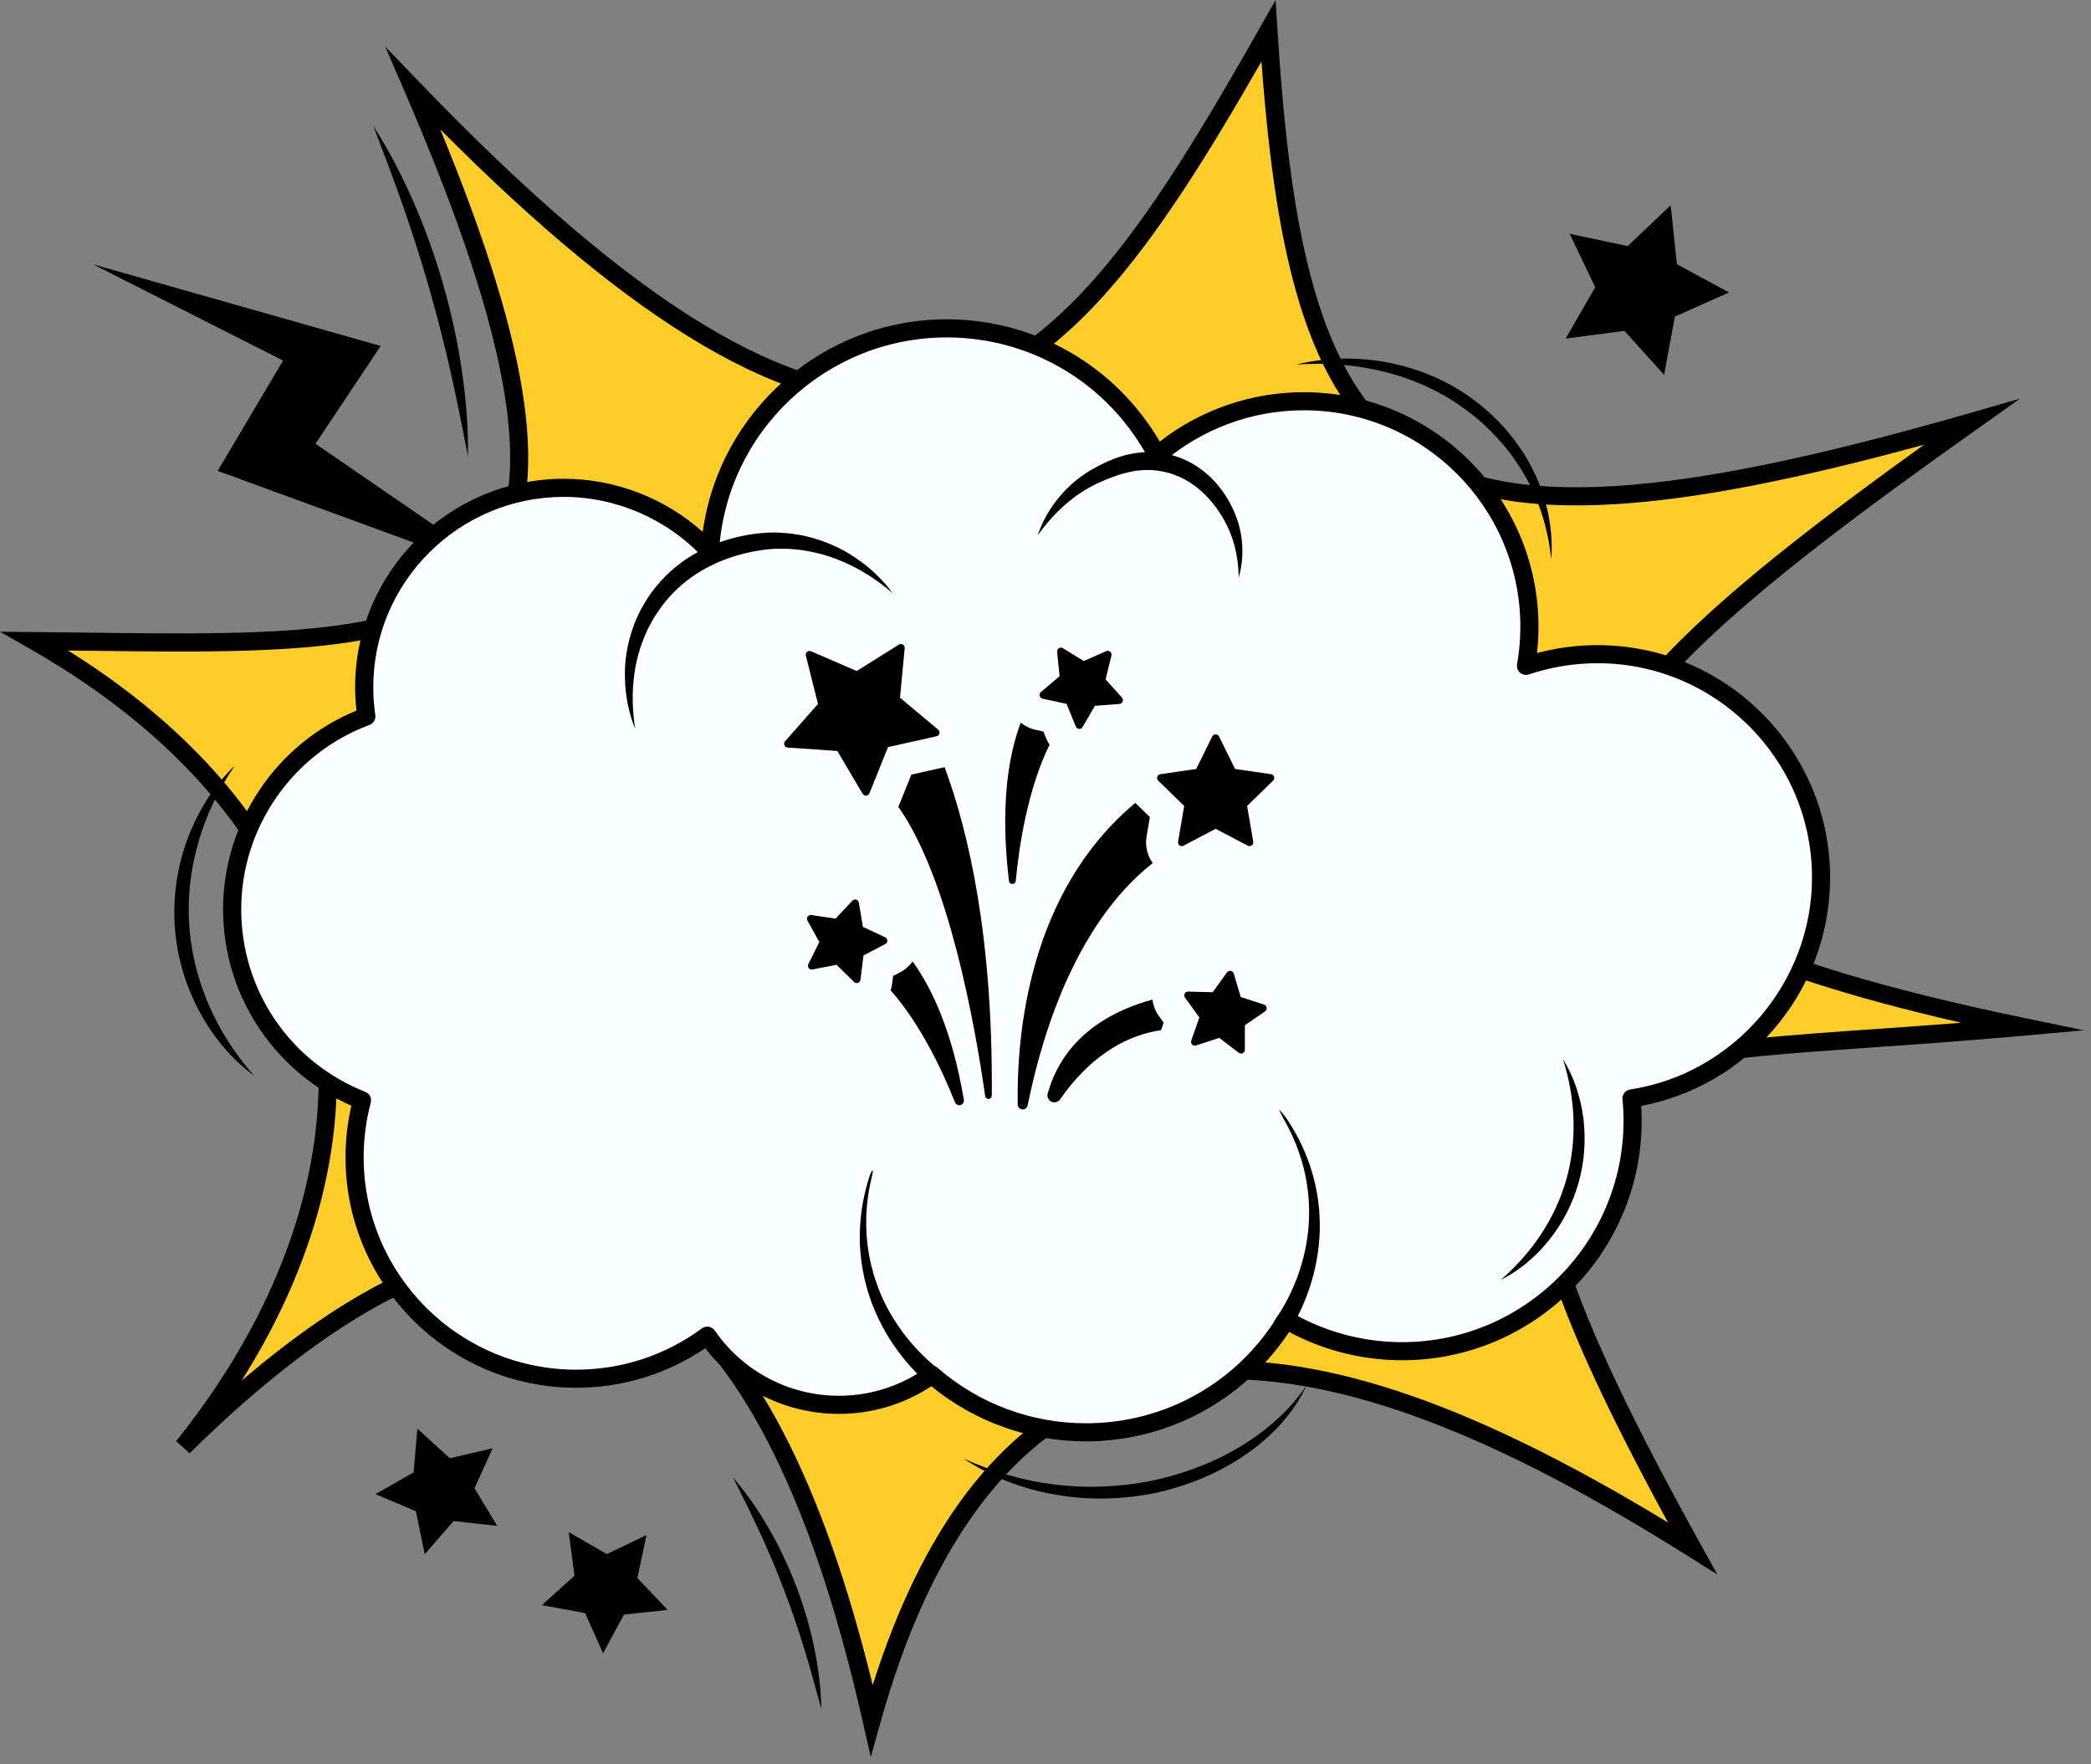 <svg width="192" height="162" viewBox="0 0 192 162" fill="none"
    xmlns="http://www.w3.org/2000/svg">
    <rect x="0" y="0" width="192" height="162" fill="#808080" stroke="none"/>
    <path d="M8.541 24.27L34.957 31.767L28.969 40.745L46.93 53.086L19.985 43.238L25.992 33.109L8.541 24.27Z" fill="black"/>
    <path d="M185.678 94.278C143.424 98.101 127.895 92.517 155.402 142.156C127.286 124.534 93.182 110.902 80.041 157.948C73.385 128.691 57.931 92.338 16.825 132.847C36.787 107.909 35.79 77.486 3.182 58.865C39.949 59.199 61.242 62.025 37.951 8.16C83.201 55.209 97.342 36.588 116.473 2.841C119.135 45.068 128.951 53.712 181.02 38.75C142.592 66.013 126.289 81.974 185.678 94.278Z" fill="#FFCD29"/>
    <path d="M48.907 113.993C50.881 113.993 52.788 114.259 54.619 114.794C61.301 116.746 67.084 122.296 71.805 131.288C75.059 137.486 77.792 145.174 80.134 154.724C82.399 147.566 85.288 141.644 88.741 137.093C92.396 132.274 96.785 128.852 101.789 126.916C109.201 124.051 117.864 124.311 128.278 127.713C135.536 130.086 143.698 134.047 153.154 139.792C147.76 129.875 144.357 122.556 142.512 116.915C140.404 110.481 140.243 105.977 142.005 102.738C145.47 96.359 156.094 95.616 172.178 94.488C174.636 94.317 177.295 94.13 180.093 93.912C169.917 91.578 162.231 89.099 156.701 86.372C150.293 83.212 146.76 79.698 145.91 75.627C144.901 70.822 147.603 65.442 154.409 58.694C160.056 53.1 168.25 46.886 176.672 40.832C164.702 44.102 155.62 45.849 148.346 46.292C139.612 46.823 133.335 45.514 128.585 42.168C124.375 39.204 121.337 34.492 119.298 27.765C117.63 22.256 116.545 15.359 115.831 5.647C106.102 22.629 97.373 35.499 84.576 37.109C78.559 37.865 71.98 36.082 64.466 31.657C57.392 27.493 49.501 21.004 40.428 11.882C48.917 32.467 50.617 44.873 45.979 51.83C43.401 55.699 38.845 57.987 31.646 59.032C25.22 59.963 17.29 59.866 8.109 59.752C7.494 59.744 6.876 59.738 6.251 59.73C19.577 68.053 27.841 78.96 30.219 91.425C32.391 102.801 29.548 115.122 22.188 126.769C27.733 122.019 32.983 118.57 37.858 116.48C41.726 114.823 45.424 113.993 48.907 113.993ZM79.959 161.339L79.23 158.134C76.768 147.304 73.856 138.773 70.33 132.061C65.829 123.483 60.386 118.21 54.153 116.391C44.201 113.483 31.839 119.219 17.41 133.439L16.175 132.327C26.671 119.217 31.078 104.802 28.585 91.737C26.148 78.956 17.219 67.839 2.771 59.589L0 58.005L3.191 58.036C4.871 58.05 6.518 58.07 8.129 58.091C25.684 58.306 39.547 58.479 44.593 50.908C46.815 47.577 47.385 42.776 46.337 36.233C45.212 29.199 42.219 20.123 37.189 8.49L35.363 4.268L38.552 7.585C58.241 28.056 72.8 36.912 84.37 35.458C96.994 33.872 105.693 20.172 115.75 2.43L117.129 1.52588e-05L117.304 2.788C118.468 21.256 120.993 34.789 129.544 40.81C133.965 43.925 139.907 45.139 148.244 44.631C156.296 44.141 166.639 42.018 180.791 37.951L185.485 36.603L181.503 39.427C171.836 46.286 162.005 53.509 155.579 59.876C149.3 66.1 146.669 71.141 147.536 75.288C148.278 78.824 151.516 81.964 157.437 84.882C163.782 88.009 173.075 90.817 185.848 93.463L191.338 94.6L185.756 95.104C180.907 95.543 176.331 95.865 172.291 96.147C156.76 97.235 146.498 97.953 143.464 103.533C141.938 106.341 142.137 110.428 144.091 116.399C146.073 122.448 149.898 130.507 156.131 141.752L157.694 144.573L154.961 142.86C140.253 133.643 118.802 122.121 102.389 128.467C92.534 132.278 85.284 142.273 80.842 158.172L79.959 161.339Z" fill="black"/>
    <path d="M166.896 80.065C166.896 68.737 157.708 59.554 146.37 59.554C144.073 59.554 141.865 59.93 139.806 60.623C140.009 59.456 140.117 58.254 140.117 57.028C140.117 45.594 130.844 36.325 119.401 36.325C114.256 36.325 109.55 38.2 105.926 41.305C102.281 34.367 95.005 29.635 86.621 29.635C75.017 29.635 65.53 38.702 64.871 50.135C61.526 46.533 56.748 44.278 51.441 44.278C41.326 44.278 33.126 52.473 33.126 62.581C33.126 63.495 33.195 64.391 33.323 65.268C26.128 67.934 21 74.852 21 82.969C21 90.936 25.939 97.749 32.924 100.518C32.48 102.19 32.242 103.944 32.242 105.754C32.242 116.979 41.348 126.077 52.581 126.077C57.09 126.077 61.257 124.609 64.629 122.126C67.272 125.961 71.694 128.476 76.706 128.476C79.896 128.476 82.849 127.456 85.256 125.725C89.037 129.011 93.975 131 99.38 131C107.169 131 113.992 126.868 117.777 120.678C120.906 122.504 124.547 123.553 128.433 123.553C140.119 123.553 149.591 114.085 149.591 102.409C149.591 101.712 149.557 101.022 149.492 100.343C159.346 98.843 166.896 90.334 166.896 80.065Z" fill="#FAFFFF"/>
    <path d="M85.573 125.409C85.768 125.409 85.961 125.478 86.118 125.614C89.88 128.884 94.703 130.686 99.696 130.686C106.975 130.686 113.584 126.974 117.381 120.758C117.617 120.372 118.12 120.246 118.513 120.475C121.605 122.281 125.146 123.237 128.75 123.237C139.958 123.237 149.076 114.125 149.076 102.924C149.076 102.268 149.045 101.599 148.978 100.938C148.937 100.499 149.245 100.104 149.682 100.037C159.203 98.585 166.382 90.221 166.382 80.581C166.382 69.728 157.547 60.898 146.687 60.898C144.532 60.898 142.412 61.244 140.389 61.927C140.11 62.021 139.803 61.962 139.579 61.771C139.357 61.58 139.252 61.285 139.302 60.996C139.502 59.861 139.602 58.7 139.602 57.543C139.602 46.587 130.683 37.672 119.717 37.672C114.974 37.672 110.383 39.37 106.784 42.451C106.592 42.615 106.334 42.685 106.086 42.636C105.838 42.589 105.624 42.43 105.506 42.205C101.87 35.283 94.754 30.982 86.938 30.982C75.846 30.982 66.657 39.642 66.018 50.699C65.998 51.032 65.782 51.321 65.469 51.433C65.155 51.547 64.803 51.461 64.577 51.217C61.277 47.663 56.605 45.625 51.758 45.625C42.119 45.625 34.275 53.462 34.275 63.097C34.275 63.953 34.337 64.815 34.462 65.663C34.521 66.051 34.297 66.425 33.928 66.564C26.882 69.173 22.149 75.973 22.149 83.484C22.149 90.929 26.623 97.515 33.548 100.261C33.941 100.417 34.154 100.838 34.044 101.247C33.611 102.88 33.391 104.57 33.391 106.27C33.391 117.016 42.141 125.763 52.895 125.763C57.089 125.763 61.085 124.451 64.453 121.972C64.634 121.838 64.86 121.785 65.084 121.822C65.306 121.858 65.503 121.984 65.631 122.169C68.216 125.921 72.474 128.16 77.022 128.16C79.938 128.16 82.726 127.263 85.086 125.567C85.233 125.462 85.402 125.409 85.573 125.409ZM99.696 132.347C94.52 132.347 89.51 130.555 85.52 127.286C82.995 128.947 80.07 129.823 77.022 129.823C72.208 129.823 67.682 127.585 64.756 123.794C61.25 126.171 57.166 127.424 52.895 127.424C41.223 127.424 31.727 117.934 31.727 106.27C31.727 104.669 31.908 103.075 32.262 101.525C28.921 100.057 26.066 97.703 23.976 94.681C21.693 91.382 20.484 87.511 20.484 83.484C20.484 75.501 25.378 68.256 32.732 65.246C32.651 64.532 32.61 63.812 32.61 63.097C32.61 52.547 41.201 43.962 51.758 43.962C56.472 43.962 61.035 45.721 64.526 48.84C66.04 37.761 75.561 29.319 86.938 29.319C95.037 29.319 102.435 33.595 106.489 40.545C110.259 37.615 114.917 36.011 119.717 36.011C131.599 36.011 141.266 45.67 141.266 57.543C141.266 58.35 141.221 59.164 141.13 59.967C142.935 59.481 144.799 59.237 146.687 59.237C158.462 59.237 168.044 68.811 168.044 80.581C168.044 85.715 166.195 90.677 162.835 94.551C159.679 98.191 155.394 100.657 150.697 101.55C150.726 102.009 150.74 102.469 150.74 102.924C150.74 115.042 140.875 124.9 128.75 124.9C125.122 124.9 121.551 124.004 118.37 122.302C116.445 125.216 113.845 127.658 110.813 129.396C107.443 131.326 103.601 132.347 99.696 132.347Z" fill="black"/>
    <path d="M58.329 66.928C58.021 66.21 57.808 65.452 57.649 64.679C57.494 63.904 57.403 63.113 57.383 62.316C57.325 60.718 57.596 59.097 58.145 57.562L58.249 57.275C58.282 57.177 58.319 57.084 58.363 56.99L58.618 56.433C58.774 56.053 59 55.711 59.2 55.353C59.609 54.642 60.109 53.985 60.658 53.371C61.208 52.757 61.827 52.204 62.486 51.707C63.147 51.213 63.857 50.788 64.592 50.42C65.329 50.056 66.098 49.767 66.879 49.529C67.665 49.3 68.462 49.127 69.268 49.021C69.673 48.966 70.078 48.93 70.489 48.907C70.692 48.899 70.898 48.891 71.105 48.891C71.319 48.889 71.519 48.909 71.724 48.922C72.131 48.95 72.54 48.966 72.943 49.041L73.547 49.137C73.747 49.172 73.942 49.229 74.141 49.271C75.722 49.656 77.224 50.31 78.545 51.209C79.206 51.654 79.829 52.149 80.4 52.694C80.97 53.239 81.503 53.82 81.953 54.461C81.658 54.205 81.363 53.954 81.052 53.725C80.899 53.605 80.746 53.489 80.588 53.379C80.431 53.267 80.274 53.157 80.114 53.053C79.794 52.84 79.469 52.641 79.143 52.446C78.807 52.261 78.478 52.073 78.134 51.915C76.781 51.24 75.342 50.782 73.885 50.554C73.702 50.528 73.521 50.489 73.335 50.471L72.786 50.426C72.42 50.384 72.052 50.39 71.685 50.388C71.315 50.376 70.965 50.398 70.597 50.43C70.232 50.467 69.866 50.516 69.504 50.579C68.779 50.705 68.059 50.874 67.361 51.099C66.661 51.321 65.978 51.585 65.324 51.913C64.016 52.553 62.819 53.403 61.806 54.444C61.302 54.965 60.836 55.53 60.433 56.138C60.235 56.447 60.016 56.742 59.853 57.072L59.588 57.554C59.539 57.633 59.501 57.716 59.466 57.8L59.352 58.052C58.746 59.39 58.345 60.844 58.194 62.346C58.097 63.097 58.089 63.859 58.105 64.624C58.109 64.817 58.115 65.01 58.131 65.2C58.141 65.393 58.156 65.584 58.178 65.775C58.209 66.161 58.268 66.544 58.329 66.928Z" fill="black"/>
    <path d="M117.432 101.88C117.759 102.187 118.026 102.54 118.272 102.908C118.516 103.277 118.744 103.657 118.96 104.043C119.391 104.818 119.77 105.625 120.081 106.461C120.394 107.297 120.647 108.157 120.828 109.035C120.881 109.255 120.909 109.477 120.952 109.698C120.995 109.918 121.019 110.142 121.046 110.365L121.127 111.036L121.164 111.711C121.261 113.515 121.046 115.335 120.592 117.096C120.126 118.853 119.412 120.549 118.457 122.123C118.219 122.515 117.708 122.641 117.316 122.401C116.921 122.164 116.797 121.653 117.035 121.261C117.043 121.246 117.053 121.23 117.063 121.216C118.018 119.845 118.779 118.318 119.314 116.716C119.847 115.113 120.171 113.428 120.197 111.724L120.207 111.085L120.179 110.445C120.169 110.229 120.162 110.018 120.138 109.804C120.114 109.593 120.101 109.377 120.067 109.165C119.959 108.316 119.782 107.47 119.54 106.642C119.298 105.812 118.992 105.001 118.628 104.212C118.445 103.817 118.252 103.429 118.038 103.049C117.828 102.669 117.615 102.288 117.432 101.88Z" fill="black"/>
    <path d="M80.13 107.437C80.167 107.677 80.094 107.882 80.043 108.094C79.994 108.307 79.943 108.519 79.9 108.732C79.811 109.157 79.739 109.588 79.682 110.017C79.57 110.88 79.524 111.746 79.54 112.61C79.556 113.472 79.64 114.33 79.79 115.174C79.821 115.388 79.874 115.595 79.914 115.805C79.953 116.016 80.012 116.222 80.067 116.429L80.23 117.049L80.429 117.655C80.964 119.276 81.776 120.789 82.765 122.157C83.756 123.526 84.938 124.756 86.259 125.781C86.621 126.062 86.688 126.584 86.407 126.948C86.127 127.31 85.604 127.377 85.24 127.095C85.225 127.084 85.211 127.072 85.199 127.06C83.819 125.844 82.633 124.439 81.66 122.9C80.704 121.356 79.955 119.681 79.51 117.932C79.054 116.185 78.868 114.379 78.974 112.598C79.023 111.707 79.143 110.825 79.322 109.956C79.412 109.523 79.518 109.092 79.642 108.667C79.699 108.454 79.768 108.246 79.835 108.035C79.872 107.931 79.902 107.825 79.945 107.722C79.992 107.622 80.047 107.524 80.13 107.437Z" fill="black"/>
    <path d="M95.281 49.155C96.036 46.914 97.576 44.877 99.636 43.498L100.026 43.244C100.159 43.164 100.295 43.091 100.429 43.014C100.704 42.855 100.963 42.729 101.235 42.591C101.783 42.322 102.362 42.084 102.967 41.897C103.571 41.71 104.204 41.59 104.847 41.531C105.49 41.483 106.147 41.509 106.788 41.611C108.068 41.824 109.303 42.345 110.325 43.122C110.842 43.506 111.312 43.941 111.719 44.423C112.134 44.899 112.496 45.413 112.805 45.952C113.424 47.03 113.851 48.219 114.008 49.438C114.152 50.65 114.083 51.876 113.743 53.013C113.715 51.831 113.558 50.682 113.208 49.61C112.868 48.541 112.351 47.548 111.706 46.66C111.055 45.779 110.294 44.986 109.409 44.407C109.299 44.33 109.191 44.258 109.075 44.193C108.961 44.128 108.852 44.057 108.736 43.996C108.5 43.882 108.27 43.758 108.021 43.673C107.541 43.471 107.034 43.335 106.522 43.252C105.496 43.075 104.434 43.15 103.392 43.412C102.867 43.542 102.352 43.725 101.829 43.927C101.571 44.031 101.294 44.144 101.052 44.256C100.926 44.313 100.798 44.366 100.674 44.425L100.305 44.614C98.344 45.641 96.651 47.233 95.281 49.155Z" fill="black"/>
    <path d="M21.544 70.316C20.059 72.498 18.927 74.852 18.221 77.319C17.507 79.781 17.208 82.346 17.371 84.879C17.533 87.411 18.154 89.918 19.172 92.269C20.187 94.626 21.607 96.82 23.355 98.799C21.223 97.229 19.483 95.102 18.227 92.721C16.976 90.335 16.213 87.673 16.042 84.963C15.869 82.252 16.29 79.515 17.23 76.992C18.174 74.472 19.629 72.144 21.544 70.316Z" fill="black"/>
    <path d="M143.517 97.255C144.534 98.892 145.151 100.792 145.395 102.736C145.631 104.684 145.486 106.693 144.949 108.598C144.412 110.506 143.486 112.295 142.267 113.832C141.044 115.366 139.524 116.663 137.801 117.525C139.25 116.26 140.505 114.851 141.525 113.293C142.544 111.742 143.327 110.052 143.828 108.283C144.326 106.514 144.542 104.663 144.483 102.807C144.428 100.948 144.093 99.09 143.517 97.255Z" fill="black"/>
    <path d="M119.055 33.465C120.41 33.131 121.814 32.969 123.222 32.928C124.632 32.904 126.052 33.021 127.448 33.29C130.234 33.823 132.947 34.951 135.25 36.661C135.83 37.082 136.375 37.548 136.908 38.026C137.423 38.524 137.934 39.028 138.39 39.578C139.307 40.673 140.134 41.853 140.756 43.14L140.992 43.62C141.068 43.783 141.135 43.949 141.206 44.112C141.352 44.435 141.472 44.771 141.59 45.106C141.829 45.778 142.012 46.463 142.16 47.154C142.435 48.543 142.549 49.956 142.443 51.351C142.291 49.962 142.026 48.604 141.605 47.299C141.399 46.646 141.163 46.003 140.88 45.385C140.736 45.078 140.604 44.765 140.443 44.464C140.366 44.313 140.29 44.161 140.211 44.012L139.959 43.571C139.619 42.983 139.238 42.422 138.848 41.871C138.64 41.603 138.449 41.326 138.225 41.07L137.901 40.682C137.789 40.553 137.676 40.429 137.562 40.305C136.658 39.303 135.653 38.392 134.56 37.597C132.391 35.99 129.888 34.848 127.251 34.172C126.919 34.091 126.59 34.004 126.254 33.941C126.087 33.908 125.92 33.871 125.751 33.841L125.247 33.752C124.911 33.686 124.569 33.652 124.229 33.599C123.889 33.56 123.548 33.528 123.206 33.497C121.834 33.377 120.449 33.386 119.055 33.465Z" fill="black"/>
    <path d="M88.492 133.937C91.192 135.141 94.005 135.983 96.888 136.31C99.761 136.681 102.673 136.536 105.503 136.016C108.324 135.44 111.069 134.47 113.567 133.012C116.06 131.56 118.323 129.655 119.969 127.194C119.369 128.549 118.496 129.783 117.487 130.889C116.978 131.438 116.428 131.953 115.857 132.439C115.285 132.925 114.672 133.364 114.048 133.783C111.541 135.446 108.68 136.563 105.725 137.158C102.762 137.707 99.704 137.758 96.752 137.205C93.797 136.697 90.958 135.564 88.492 133.937Z" fill="black"/>
    <path d="M67.316 135.676C68.58 137.13 69.669 138.73 70.631 140.401C71.592 142.075 72.416 143.828 73.106 145.632C73.795 147.435 74.345 149.294 74.742 151.183C75.136 153.07 75.389 154.988 75.413 156.913C74.906 155.057 74.414 153.223 73.854 151.411C73.301 149.599 72.688 147.811 72.017 146.046C71.345 144.281 70.613 142.541 69.819 140.818C69.032 139.094 68.177 137.398 67.316 135.676Z" fill="black"/>
    <path d="M34.273 11.554C35.716 13.789 36.929 16.164 37.999 18.602C39.061 21.044 39.961 23.558 40.695 26.12C41.43 28.682 42.002 31.289 42.394 33.922C42.779 36.556 43.009 39.214 42.968 41.873C42.453 39.266 41.953 36.68 41.367 34.115C40.787 31.551 40.138 29.007 39.416 26.486C38.693 23.964 37.895 21.463 37.029 18.98C36.168 16.497 35.22 14.039 34.273 11.554Z" fill="black"/>
    <path d="M153.405 18.852L153.977 24.259L158.761 26.854L153.792 29.071L152.801 34.419L149.154 30.38L143.76 31.09L146.476 26.378L144.132 21.469L149.457 22.596L153.405 18.852Z" fill="black"/>
    <path d="M38.321 131.178L41.304 133.896L45.235 132.981L43.573 136.656L45.658 140.109L41.646 139.663L39.002 142.714L38.188 138.763L34.469 137.193L37.979 135.198L38.321 131.178Z" fill="black"/>
    <path d="M59.36 140.953L58.528 144.9L61.31 147.824L57.297 148.251L55.374 151.8L53.726 148.117L49.756 147.387L52.751 144.682L52.22 140.682L55.72 142.694L59.36 140.953Z" fill="black"/>
    <g clip-path="url(#clip0_524_22)">
        <path d="M105.845 79.249C105.343 78.55 105.131 77.672 105.282 76.788L105.584 75.027L104.305 73.779C104.285 73.76 104.268 73.74 104.249 73.721C94.455 81.891 93.341 94.987 93.448 101.416C93.452 101.65 93.632 101.844 93.865 101.866C94.098 101.887 94.311 101.73 94.358 101.5C97.059 88.343 102.168 82.125 105.845 79.249Z" fill="black"/>
        <path d="M86.639 70.463L83.683 71.125L82.553 73.934C82.532 73.985 82.509 74.035 82.486 74.084C87.099 80.61 89.501 93.933 90.462 100.644C90.484 100.801 90.624 100.915 90.783 100.904C90.942 100.893 91.065 100.762 91.067 100.603C91.183 86.128 88.969 76.469 86.734 70.439C86.702 70.446 86.671 70.456 86.639 70.463Z" fill="black"/>
        <path d="M106.851 93.901L106.432 93.325C106.093 92.859 105.891 92.328 105.826 91.783C102.602 92.642 97.753 94.843 96.203 100.407C96.12 100.708 96.265 101.025 96.548 101.157C96.83 101.289 97.167 101.198 97.344 100.941C99.035 98.489 102.074 95.251 106.607 94.594C106.609 94.587 106.611 94.579 106.614 94.572L106.851 93.901Z" fill="black"/>
        <path d="M83.797 88.281C83.502 88.694 83.11 89.04 82.639 89.286L82.007 89.614L81.919 90.321C81.893 90.534 81.846 90.74 81.781 90.938C84.488 93.996 86.483 98.195 87.688 101.211C87.769 101.413 87.99 101.521 88.199 101.462C88.409 101.403 88.54 101.196 88.504 100.981C87.436 94.679 85.57 90.732 83.797 88.281Z" fill="black"/>
        <path d="M108.735 74.003L108.172 77.284C108.15 77.414 108.204 77.546 108.311 77.624C108.371 77.668 108.443 77.69 108.515 77.69C108.571 77.69 108.626 77.677 108.677 77.65L111.624 76.101L114.57 77.65C114.621 77.677 114.676 77.69 114.732 77.69C114.804 77.69 114.876 77.668 114.936 77.624C115.043 77.546 115.097 77.414 115.075 77.284L114.512 74.003L116.896 71.679C116.99 71.587 117.025 71.448 116.984 71.323C116.943 71.197 116.834 71.105 116.703 71.086L113.409 70.607L111.935 67.622C111.877 67.503 111.756 67.428 111.623 67.428C111.491 67.428 111.37 67.503 111.311 67.622L109.838 70.607L106.544 71.086C106.413 71.105 106.304 71.197 106.263 71.323C106.222 71.448 106.256 71.587 106.351 71.679L108.735 74.003Z" fill="black"/>
        <path d="M85.998 67.602C86.128 67.573 86.229 67.473 86.26 67.345C86.292 67.216 86.247 67.081 86.146 66.996L82.641 64.063L83.07 59.513C83.082 59.382 83.018 59.254 82.906 59.185C82.85 59.15 82.786 59.133 82.723 59.133C82.659 59.133 82.595 59.151 82.538 59.186L78.666 61.613L74.472 59.8C74.427 59.78 74.38 59.771 74.334 59.771C74.253 59.771 74.172 59.799 74.108 59.854C74.007 59.939 73.964 60.075 73.996 60.203L75.108 64.636L72.087 68.065C71.999 68.164 71.976 68.305 72.026 68.427C72.077 68.549 72.192 68.633 72.324 68.642L76.883 68.954L79.211 72.887C79.274 72.993 79.388 73.058 79.51 73.058C79.519 73.058 79.528 73.058 79.537 73.057C79.669 73.047 79.784 72.963 79.833 72.84L81.539 68.6L85.998 67.602Z" fill="black"/>
        <path d="M116.308 92.524C116.289 92.393 116.197 92.284 116.071 92.243L113.928 91.548L113.286 89.388C113.249 89.261 113.142 89.166 113.011 89.144C112.992 89.141 112.972 89.139 112.953 89.139C112.842 89.139 112.737 89.191 112.671 89.282L111.347 91.106L109.095 91.049C109.092 91.049 109.089 91.049 109.086 91.049C108.957 91.049 108.838 91.12 108.778 91.235C108.717 91.352 108.727 91.494 108.805 91.601L110.13 93.424L109.38 95.549C109.335 95.674 109.366 95.812 109.459 95.907C109.525 95.975 109.615 96.012 109.708 96.012C109.744 96.012 109.78 96.007 109.815 95.995L111.958 95.298L113.747 96.668C113.809 96.716 113.884 96.74 113.959 96.74C114.011 96.74 114.064 96.728 114.113 96.704C114.231 96.645 114.307 96.525 114.306 96.392L114.306 94.139L116.162 92.861C116.27 92.785 116.327 92.655 116.308 92.524Z" fill="black"/>
        <path d="M81.287 86.685C81.404 86.624 81.477 86.501 81.474 86.369C81.471 86.237 81.393 86.117 81.273 86.061L79.232 85.107L78.861 82.884C78.839 82.754 78.745 82.647 78.618 82.609C78.585 82.599 78.552 82.594 78.518 82.594C78.423 82.594 78.331 82.633 78.264 82.704L76.725 84.351L74.497 84.017C74.48 84.014 74.463 84.013 74.445 84.013C74.333 84.013 74.225 84.068 74.16 84.162C74.084 84.271 74.077 84.413 74.141 84.529L75.232 86.501L74.225 88.517C74.166 88.636 74.18 88.778 74.26 88.883C74.326 88.971 74.429 89.021 74.537 89.021C74.559 89.021 74.581 89.019 74.603 89.014L76.815 88.587L78.422 90.166C78.488 90.232 78.576 90.266 78.666 90.266C78.704 90.266 78.743 90.26 78.78 90.247C78.905 90.204 78.995 90.093 79.011 89.961L79.288 87.725L81.287 86.685Z" fill="black"/>
        <path d="M96.073 67.825L95.803 67.167L95.107 67.016C94.587 66.904 94.118 66.672 93.725 66.353C92.603 69.336 91.818 73.95 92.644 80.89C92.688 81.264 93.233 81.259 93.269 80.885C93.574 77.666 94.361 72.46 96.37 68.385C96.255 68.211 96.155 68.024 96.073 67.825Z" fill="black"/>
        <path d="M97.066 59.845L97.294 62.087L95.576 63.545C95.475 63.631 95.431 63.767 95.464 63.895C95.496 64.024 95.598 64.123 95.728 64.151L97.93 64.627L98.786 66.712C98.836 66.834 98.952 66.917 99.084 66.926C99.092 66.927 99.1 66.927 99.108 66.927C99.231 66.927 99.346 66.862 99.408 66.754L100.542 64.807L102.789 64.637C102.921 64.627 103.036 64.543 103.085 64.42C103.135 64.297 103.11 64.157 103.022 64.058L101.52 62.378L102.053 60.189C102.084 60.06 102.04 59.925 101.938 59.84C101.874 59.786 101.795 59.759 101.715 59.759C101.667 59.759 101.62 59.768 101.575 59.788L99.513 60.697L97.595 59.514C97.539 59.48 97.476 59.462 97.412 59.462C97.348 59.462 97.284 59.48 97.228 59.516C97.115 59.586 97.053 59.714 97.066 59.845Z" fill="black"/>
    </g>
    <defs>
        <clipPath id="clip0_524_22">
            <rect width="45" height="45" fill="white" transform="translate(72 58)"/>
        </clipPath>
    </defs>
</svg>
